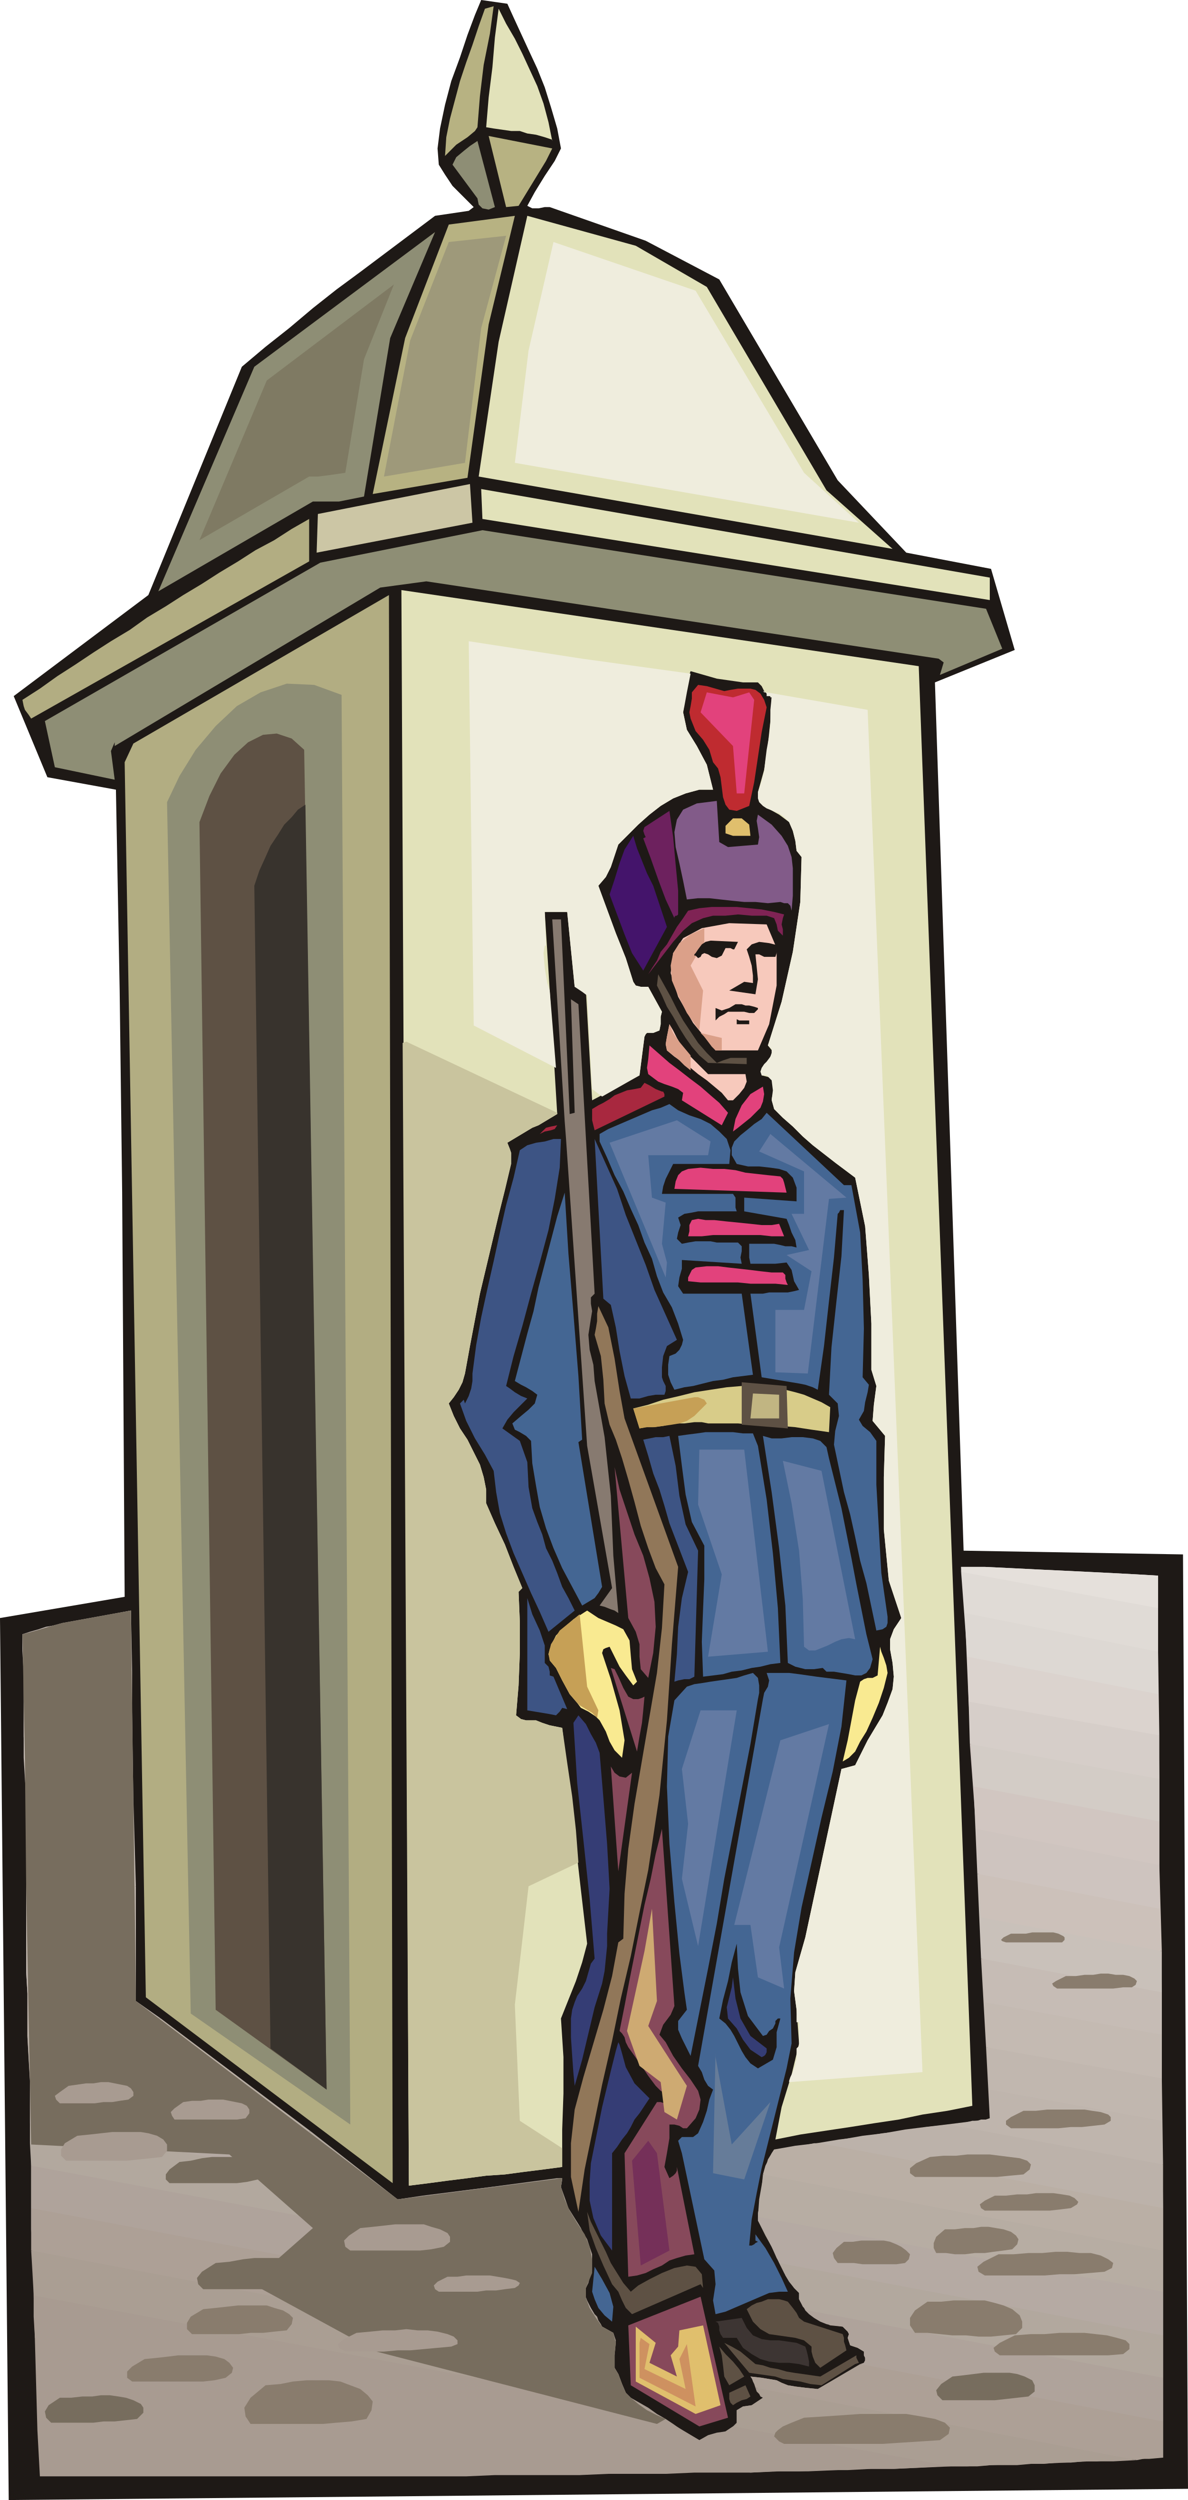 <svg xmlns="http://www.w3.org/2000/svg" fill-rule="evenodd" height="2.004in" preserveAspectRatio="none" stroke-linecap="round" viewBox="0 0 953 2004" width="91.488"><style>.pen1{stroke:none}.brush2{fill:#1e1916}.brush3{fill:#b7b282}.brush4{fill:#e2e2ba}.brush5{fill:#8e8e75}.brush7{fill:#efeddd}.brush10{fill:#b2ad82}.brush11{fill:#5e5144}.brush16{fill:#e0bf6d}.brush19{fill:#f7c9bc}.brush21{fill:#e2427c}.brush22{fill:#a8283f}.brush23{fill:#446693}.brush24{fill:#3d5484}.brush27{fill:#87495b}.brush28{fill:#637aa3}.brush29{fill:#a89b91}.brush53{fill:#353d75}.brush56{fill:#776d5e}.brush57{fill:#897c6d}</style><path class="pen1 brush2" d="m407 3 5 11 6 13 6 13 7 15 6 15 5 16 5 17 3 16-5 10-8 12-8 13-6 11 4 2h5l5-1h4l77 27 59 31 95 161 55 58 68 13 19 65-64 26 23 696 176 3 4 749-946 9-7-707 100-17-1-162-1-162-2-162-3-161-55-10-27-65 108-81 75-183 19-16 19-15 19-16 19-15 19-14 20-15 20-15 20-15 27-4 4-3-8-8-9-9-6-9-5-8-1-13 2-16 4-19 5-19 7-19 6-18 6-16 5-12 21 3z"/><path class="pen1 brush3" d="m389 7 7-2-3 22-5 25-3 25-2 25-2 3-6 5-9 6-9 9 1-15 3-15 4-15 4-15 5-15 5-14 5-15 5-14z"/><path class="pen1 brush4" d="M443 113v-1l-6-2-7-2-7-1-6-2h-7l-7-1-7-1-6-1 2-24 3-24 2-24 3-23 6 12 7 12 6 12 6 13 6 13 5 14 4 15 3 15z"/><path class="pen1 brush3" d="m443 119-5 10-22 36-10 1-14-57 51 10z"/><path class="pen1 brush5" d="m397 166-5 2-5-1-3-3-1-5-20-27 3-6 6-5 5-4 6-4 14 53z"/><path class="pen1 brush3" d="m375 383-76 13 26-125 35-91 53-7-21 87-17 123z"/><path class="pen1" style="fill:#9e997a" d="m373 371-65 11 21-109 31-79 46-5-20 74-13 108z"/><path class="pen1 brush4" d="m663 393 53 47-332-58 16-108 23-101 87 24 57 33 96 163z"/><path class="pen1 brush7" d="m645 379 44 40-276-48 11-90 20-87 114 39 87 146z"/><path class="pen1 brush5" d="m349 186-36 85-21 127-5 1-5 1-5 1-5 1h-21l-124 72 77-180 145-108z"/><path class="pen1" style="fill:#7f7a63" d="m316 228-24 60-15 91-7 1-7 1-8 1h-7l-88 51 54-128 102-77z"/><path class="pen1" style="fill:#ccc6a5" d="m379 419-125 24 1-31 122-24 2 31z"/><path class="pen1 brush4" d="M794 463v18l-407-65-1-24 408 71z"/><path class="pen1 brush10" d="m25 576-2-3-3-4-1-3-1-5 14-9 14-10 14-9 15-10 14-9 15-9 14-10 15-9 14-9 15-9 14-9 15-9 14-9 15-8 14-9 14-8v34L25 576z"/><path class="pen1 brush5" d="m804 520-50 21 3-10-4-3-411-62-37 5L92 598v-3l-3 7 3 23-48-10-8-37 221-127 130-26 404 63 13 32z"/><path class="pen1 brush4" d="m780 1688-20 4-20 3-19 4-20 3-19 3-20 3-20 3-20 4 5-26 8-26 6-25-2-27-2-15 1-15 4-14 4-14 29-135 11-3 5-10 5-10 6-10 6-10 4-10 4-11 1-10-1-11-2-11v-8l3-8 6-9-10-30-4-41v-42l1-33-10-12 1-13 2-15-4-13v-37l-2-39-3-39-8-39-8-6-8-6-9-7-9-7-8-7-8-8-8-7-7-7-2-8 2-9-2-8-8-2 1-7 5-6 3-6-4-5 11-35 9-40 6-40 1-36-4-5-1-8-2-8-3-7-8-6-9-5-6-5-2-8 5-18 3-20 2-19 1-19-3-2-3-3-2-4-3-3h-12l-7-1-7-1-7-1-7-2-7-2-7-2-3 8-1 10-1 8-1 7 3 14 8 13 8 15 5 20h-11l-11 3-10 4-10 6-9 7-9 8-8 8-8 8-3 9-3 9-4 8-6 7 7 19 7 19 8 20 6 19 2 3 4 1h6l11 20-1 4v6l-1 5-5 2h-5l-1 1-1 2-4 31-38 20-5-88-9-3-6-60h-18l4 63 6 99-5 3-5 3-5 3-5 2-5 3-5 3-5 3-5 3 2 5 1 3v9l-5 21-5 20-5 21-5 21-5 21-4 21-4 21-4 22-2 7-3 6-4 6-4 5 4 10 5 10 6 9 5 10 5 10 3 10 2 10v11l7 16 8 17 7 18 7 17-3 3 1 24v25l-1 26-2 24 4 3 4 1h8l5 2 6 2 5 1 5 1 5 43 5 43 5 44 5 43-4 15-5 15-6 15-6 15 2 31v29l-1 29v30l-15 2-16 2-15 2-15 1-15 2-16 2-15 2-16 2-6-1279 415 61 43 1154z"/><path class="pen1 brush10" d="m315 1750-198-149-17-990 7-15 205-119 3 1273z"/><path class="pen1 brush5" d="m153 1614-19-971 10-21 13-21 16-19 17-16 19-11 21-7 22 1 22 8 7 1146-128-89z"/><path class="pen1 brush11" d="m262 1675-89-64-13-952 8-21 9-18 11-15 11-10 12-6 11-1 12 4 10 9 18 1074z"/><path class="pen1" style="fill:#38332d" d="m217 1642-13-932 4-12 5-11 4-9 6-9 5-8 6-6 5-6 6-4 17 1030-45-33z"/><path class="pen1" style="fill:#bf2b30" d="m601 646-10 4-6-1-3-4-2-6-1-8-1-8-2-7-4-5-3-10-5-8-6-7-4-10-1-5 1-5 1-6v-5l5-6 7 1 7 2 7 2 5-1 6-1h10l4 1 4 3 3 5 2 6-4 20-3 20-3 20-4 19z"/><path class="pen1" style="fill:#825b89" d="m577 675 7 4 24-2 1-6-1-7-1-6 1-5 11 8 8 9 5 8 3 9 1 9v22l-1 12-1-4-2-2h-3l-3-1-10 1-10-1h-9l-10-1-9-1-9-1h-9l-9 1-3-15-3-14-3-13-1-12 2-10 5-8 11-5 16-2 2 33z"/><path class="pen1" style="fill:#6d215e" d="m544 733-1 1h-1l-1 1v1l-7-15-6-16-6-17-6-16 2-1-1-2-1-3 1-3 20-13 3 21 2 22 2 21v19z"/><path class="pen1 brush16" d="M602 670h-14l-6-2v-6l6-6h7l6 5 1 9z"/><path class="pen1" style="fill:#44146b" d="m524 710 11 33-19 35-9-14-6-15-6-16-6-16 4-12 4-13 4-11 7-11 3 10 4 10 4 10 5 10z"/><path class="pen1" style="fill:#7f2354" d="m628 750-4-4-1-5-2-5-6-2h-12l-11-1-10 1h-10l-8 2-9 4-7 6-8 9-20 26 3-5 4-6 3-7 5-6 4-7 4-7 5-7 4-6 9-2 10-1h20l10 1 10 1 10 2 8 2-1 3-1 5 1 4v5z"/><path class="pen1 brush19" d="M608 842h-34l-18-22-12-21-6-19 2-16 8-12 15-8 22-4 30 1 8 19v30l-6 31-9 21z"/><path class="pen1 brush2" d="m625 758-3 9h-9l-2-1-2-1h-3l2 20-2 12-21-3 12-7 7 1v-6l-1-8-2-7-2-6 4-4 6-2 8 1 8 2z"/><path class="pen1" style="fill:#877a70" d="m477 1037-3 3v5l1 6-1 6-2 13 1 12 3 12 1 13 8 45 5 47 2 48 4 46-3-2-3-1-5-2-4-1 10-14-20-114-17-247-1-13-10-162h7l7 156 4-1-3-91 6 4 13 232z"/><path class="pen1 brush11" d="m575 852 5-2 6-2h13v5l-31-1-7-6-6-7-5-7-5-8-5-9-5-8-4-9-4-8 1-9 5 9 5 9 5 10 5 9 6 9 6 9 7 8 8 8z"/><path class="pen1 brush2" d="M605 812h-4l-4-1h-13l-3 2-4 2-3 3v-10l5 2 6-2 5-3h5l3 1h3l4 1 3 1v1l-1 1-1 1-1 1z"/><path class="pen1 brush19" d="M568 861h30l1 6-2 5-4 5-5 5h-4l-5-6-6-5-6-5-7-5-6-5-7-5-6-4-6-5-1-5 1-6 1-5 1-5 3 5 3 6 3 5 4 5 4 5 4 4 5 5 5 5z"/><path class="pen1 brush2" d="M601 818v3h-10v-4l2 1h8z"/><path class="pen1 brush21" d="m584 892-5 10-32-20 1-6-4-3-5-2-6-2-5-2-4-3-4-3-1-5 1-7 1-11 8 7 8 7 8 6 9 7 8 6 8 7 7 6 7 8z"/><path class="pen1 brush22" d="m533 879-56 27-1-4-1-4v-9l5-3 4-2 5-3 4-3 5-2 5-2 6-1 5-1 3-4 4 2 5 3 5 2h1l1 2v2z"/><path class="pen1 brush21" d="m612 871 1 6-1 6-2 5-4 4-4 4-5 4-5 4-4 3 2-10 5-11 7-9 10-6z"/><path class="pen1 brush23" d="m540 933-3 6-3 6-2 6-1 6h57l2 3v8l1 3h-31l-5 1-6 1-5 3 2 6-2 6-1 5 4 4 5-1 6-1h12l5 1h17l3 3v4l-1 5 1 5-48-3v7l-2 7-1 7 4 6h47l9 65-8 1-8 1-8 2-8 1-8 2-8 2-7 1-8 2-3-6-2-6v-8l1-7 5-2 3-3 2-4 1-4-4-13-5-13-7-12-5-13-4-14-6-13-5-14-6-13-6-14-7-13-6-14-6-13v-6l7-4 7-3 7-3 7-3 7-3 7-3 7-2 7-3 7 5 9 4 9 3 8 4 7 6 6 6 3 9-1 11h-45zm143 17 7 38 2 38 1 39-1 39 5 6-1 6-2 8-1 7-4 7 3 5 6 5 5 7v35l2 36 2 35 5 35v5l-1 3-3 2-5 1-4-19-4-19-5-18-4-19-4-18-5-18-4-19-4-19 1-11 3-12-1-10-7-7 2-38 4-37 4-36 2-37h-3l-1 2-1 1-3 35-4 35-4 36-5 35-4-2-6-2-5-1-6-1-6-1-6-1-6-1-6-1-9-67h10l5-1h15l5-1 4-1-4-7-2-9-4-6-9 1h-20l-1-5v-11h20l5 1 4 1h5l4 1-1-6-3-6-2-6-2-5-34-6v-11l42 3v-11l-3-8-5-5-6-2-7-1-9-1h-9l-9-2-4-7v-6l2-5 5-5 5-4 6-5 6-4 4-5 62 58h6z"/><path class="pen1 brush22" d="m447 902-2 3-3 1-5 1-4 2 2-2 3-3 4-1 5-1z"/><path class="pen1 brush24" d="m450 913-1 23-4 25-5 25-7 26-7 25-7 26-7 24-6 24 3 2 4 3 5 3 5 2-5 5-6 6-5 6-4 7 14 10 6 17 1 20 3 17 4 11 4 10 3 11 5 10 4 10 4 11 5 9 5 10-21 17-7-16-7-15-7-16-7-16-6-16-5-16-3-17-2-17-7-13-8-13-7-14-5-14 3-3 1 3 3-6 2-6 1-6v-6l3-23 4-22 5-23 5-22 5-23 5-22 6-22 5-22 6-4 7-2 7-1 7-2h6zm81 191 1 3 2 4v4l-1 3h-7l-6 1-7 2h-7l-5-18-4-20-3-19-4-18-6-5-7-128 9 20 9 20 7 21 8 20 8 20 7 20 9 20 9 20-8 5-3 8-1 9v8z"/><path class="pen1 brush21" d="m626 943 2 2 1 3 1 4 1 4-90-3 1-6 2-5 3-3 5-2 10-1 10 1h9l9 1 8 2 9 1 9 1 10 1z"/><path class="pen1 brush23" d="m467 1154-3 2 19 116-3 5-3 4-5 3-5 3-8-15-8-15-7-16-6-16-5-17-3-17-3-18-1-18-4-4-5-3-4-2-2-5 7-6 6-5 5-5 2-7-4-3-5-3-4-2-5-3 5-19 5-19 5-18 4-19 5-19 5-19 5-19 6-19 3 49 4 48 4 50 3 51z"/><path class="pen1 brush21" d="M629 991h-10l-9-1h-38l-9 1h-11l1-4v-5l2-4 5-1 6 1h7l9 1 10 1 10 1 9 1h8l6-1 4 10zm-1 29 2 2v3l1 3 1 2-10-1h-20l-10-1h-30l-10-1v-3l2-4 1-2 3-2 9-1h9l8 1 9 1 9 1 8 1 9 1h9z"/><path class="pen1" style="fill:#917759" d="m544 1256-5 62-4 61-6 60-9 60-7 34-7 35-8 34-7 34-8 35-7 34-7 34-5 34-6-28v-27l3-27 7-26 8-27 8-27 7-27 5-27 4-3 1-36 3-36 5-36 6-35 6-35 6-35 4-36 2-35-7-13-6-16-6-18-5-19-5-18-5-17-5-15-5-12-4-17-1-19-2-19-5-17 1-5 1-6v-6l1-6 8 17 5 25 4 26 4 22 43 119z"/><path class="pen1" style="fill:#d8cc89" d="m666 1128-1 20-14-2-13-2-12-1-11-1h-12l-11-1h-24l-5-1h-6l-8 1h-8l-9 2-8 1h-6l-5 1-5-16 12-3 12-4 13-3 12-3 13-2 13-2 12-1h13l7 1 8 1 7 1 8 2 7 2 7 3 7 3 7 4z"/><path class="pen1 brush23" d="m608 1159 7 43 5 43 4 44 2 44-8 1-8 2-7 1-8 2-8 1-7 2-8 1-8 1-1-28 1-26 1-24v-27l-10-19-5-22-3-23-3-24 7-1 8-1 7-1h22l8 1h8l4 10z"/><path class="pen1 brush24" d="m537 1151 5 24 3 24 5 23 10 21-3 101-4 2h-4l-5 1-3 1 2-22 1-22 3-23 5-21-5-13-5-13-5-13-4-14-4-13-5-13-4-14-4-13 5-1 5-1h6l5-1z"/><path class="pen1 brush23" d="m700 1330-2 7-3 4-4 2h-5l-5-1-6-1-6-1h-6l-3-3-7 1h-7l-8-2-6-3-2-46-5-46-6-45-7-45 7 2h8l8-1h9l8 1 6 2 5 5 2 9 5 20 5 20 4 20 4 20 4 21 4 20 4 20 5 20z"/><path class="pen1 brush27" d="m524 1325-4 20-6-7-1-10v-10l-3-10-6-11-11-121 4 18 6 18 6 18 7 17 5 18 4 19 1 20-2 21z"/><path class="pen1 brush28" d="m628 1171 31 8 27 135-5-1-6 1-5 2-6 3-5 2-5 2h-5l-4-3-1-38-3-39-6-38-7-34z"/><path class="pen1 brush29" d="m27 1840 494 92 5 3 5 3 5 3 5 3 5 3 5 3 5 3 5 3 7-4 7-2 7-1 6-4 175 32-23 1-23 1h-23l-23 1-23 1h-23l-23 1h-45l-23 1h-46l-23 1h-68l-23 1H32l-2-37-1-36-1-36-1-36z"/><path class="pen1 brush29" d="M602 1982 28 1874l-1-17v-18l-1-18-1-17 466 88v4l1 1 1 1 3 5 3 8 3 7 4 4 7 4 7 4 7 5 7 4 6 4 7 5 7 4 7 4 4-2 4-2 4-1 5-1 4-1 3-2 3-2 3-3v-10l5-3 7-1 9-6-2-1-1-2-2-2-1-3 306 58-19 1h-20l-19 1-20 1h-19l-19 1-20 1h-19l-19 1-20 1h-19l-19 1h-20l-19 1h-20l-19 1z"/><path class="pen1" d="m763 1977-175-32h1l1-1 1-1v-11l5-3 7-1 9-6-3-4-2-5-3-5-2-3 9 1 6 1 6 1 4 2 5 2 6 1 8 1 10 1 34-20 243 46v29l-11 1h-10l-11 1h-11l-10 1h-11l-10 1h-11l-11 1h-10l-11 1h-21l-11 1h-21zm-242-45-494-92v-17l-1-18-1-18v-17l452 85 2 2 1 3 2 3 1 2 9 5 2 8-1 10v10l3 5 3 8 3 7 4 4 3 3 5 2 4 3 3 2z" style="fill:#aa9e93"/><path class="pen1" d="m912 1972-306-58-1-3-1-2-1-3-1-1 9 1 6 1 6 1 4 2 5 2 6 1 8 1 10 1 37-21 1-2v-2l-1-2v-3l-5-3-3-1-3-1-2-6 1-3-1-2-2-2-2-2-10-1-7-3-6-4-5-5 285 54v64h-10l-6 1-5 1zm-421-80-466-88v-68l450 84-1 3-1 3-1 4-2 4v8l3 8 5 8 5 7 9 5 2 6-1 8-2 8z" style="fill:#ada096"/><path class="pen1" d="m933 1941-243-46 3-1 1-2v-2l-1-2v-3l-5-3-3-1-3-1-2-6 1-3-1-2-2-2-2-2-7-1-6-1-5-2-5-3-4-3-3-3-2-4-2-3-1-2v-5l-4-4-4-6-4-6-4-8 308 58v69zm-456-86-452-85v-51l-1-17 285 54 10 7 20-3 125 23 7 12 4 12v13l-5 14-1 5 2 5 3 6 3 5z" style="fill:#afa39b"/><path class="pen1" d="m933 1906-285-54-2-1-2-2-1-2-1-2-1-2v-5l-4-4-4-5-3-5-3-7-4-7-4-9-5-9-6-12v-3l325 60v69zm-458-86-450-84-1-18v-50l226 41 69 54 128-17 4 1-1 6 6 17 10 16 7 17 2 17z" style="fill:#b2a89e"/><path class="pen1" d="m933 1872-308-58-3-7-4-8-4-9-6-10v-6l2-10 1-10 1-11 321 61v68zm-469-89-125-23 112-14-1 7 1 8 3 8 5 7 5 7zm-155-27-285-54v-35l-1-18-1-17 168 32 119 92z" style="fill:#b5aaa3"/><path class="pen1" d="m933 1837-325-60 1-14 3-17 4-15 5-8h4l5-1 4-1 5-1h4l5-1 5-1h5l275 52v67zm-482-90-4-1h4v1zm-201-38-226-41-1-17-1-18v-35l107 20 121 91z" style="fill:#b7ada3"/><path class="pen1" d="m933 1804-321-61 2-7 3-6 2-4 2-3 17-3 17-2 18-3 17-2 18-3 18-2 17-3 18-2 172 32v69zm-743-140-168-32v-34l-1-17v-17l88 17v23l81 60z" style="fill:#baafa5"/><path class="pen1" d="m933 1770-275-52 17-3 17-3 17-2 17-3 16-2 17-2 16-2 16-2 3-1v-23l138 25 1 70zm-804-152-107-20-1-17v-51l88 16v58l20 14z" style="fill:#bcb2aa"/><path class="pen1" d="m933 1735-172-32h4l4-1h3l4-1 4-1h4l3-1h4l3-1-3-57 141 25 1 69zm-824-154-88-17v-68l88 16v69z" style="fill:#bfb5ad"/><path class="pen1" d="m932 1700-138-25-4-70 142 26v69zm-823-154-88-16v-70l86 17 2 69z" style="fill:#c1b7af"/><path class="pen1" d="m932 1666-141-25-4-71 145 27v69zm-823-154-88-16v-70l86 16 2 70z" style="fill:#c4bab2"/><path class="pen1" d="m932 1631-142-26-3-68 145 27v67zm-825-154-86-17v-17l-1-17-1-17v-17l87 16 1 69z" style="fill:#c6bcb5"/><path class="pen1" d="m932 1597-145-27-3-68 146 28 2 67zm-825-155-86-16-1-17-1-17v-34l87 16 1 68z" style="fill:#c9c1ba"/><path class="pen1" d="m932 1564-145-27-4-71 147 29 2 69zm-826-156-87-16v-51l-1-17 88 16v68z" style="fill:#ccc1ba"/><path class="pen1" d="m930 1530-146-28-3-70 149 28v70zm-824-156-87-16v-25l-1-12v-11l6-2 7-2 6-2 6-1 6-1 6-1 5-1 6-1 39 7 1 68z" style="fill:#cec4bf"/><path class="pen1" d="m930 1495-147-29-5-68 152 28v69zm-824-155-88-16v-14l11-3 10-3 11-3 11-2 11-2 11-2 11-2 11-2 1 49z" style="fill:#d1c6c1"/><path class="pen1" d="m930 1460-149-28-4-68 153 27v69zm-825-154-39-7 5-1 5-1 5-1 5-1 4-1 5-1 5-1 5-1v15z" style="fill:#d3ccc6"/><path class="pen1" style="fill:#d6cec9" d="m930 1426-152-28-2-70 153 30 1 68z"/><path class="pen1" style="fill:#dbd3ce" d="m930 1391-153-27-3-71 155 31 1 67z"/><path class="pen1" style="fill:#ddd8d3" d="m929 1358-153-30-5-68 158 29v69z"/><path class="pen1" style="fill:#e0dbd6" d="m929 1324-155-31-3-37h19l21 1 20 1 21 1 21 1 20 1 19 1 17 1v61z"/><path class="pen1" style="fill:#e5e0db" d="m929 1289-158-29v-4h19l21 1 20 1 21 1 21 1 20 1 19 1 17 1v26z"/><path class="pen1 brush24" d="m437 1333 3 3 1 4v3l3 1 11 26-4-1-2 3-3 3-5-1-18-3v-90l4 13 6 13 4 12v14z"/><path class="pen1" d="m511 1348-3 3-6-8-5-7-4-8-4-8-3 1-2 1-1 3 1 3 6 18 7 25 4 24-2 14-6-6-4-7-3-8-5-9-3-3-6-4-6-3-3-4-6-7-6-11-5-10-5-6v-2l-1-3 1-4 2-5 3-6 6-6 8-7 11-7 9 6 7 3 7 3 6 3 5 9 1 12 1 11 4 10zm193-5 2-23 1 4 2 5 2 6 1 6-3 12-4 12-5 12-5 11-5 8-4 8-5 5-5 3 4-17 3-16 3-16 4-15 3-2 3-1h4l4-2z" style="fill:#f9ea91"/><path class="pen1 brush23" d="m608 1362-6 36-7 36-7 36-7 36-6 36-7 36-7 35-7 35-3-6-4-8-3-7v-7l7-9-2-14-4-31-4-41-4-47-2-46 1-40 5-29 10-11 6-2 7-1 6-1 7-1 7-1 7-1 6-2 7-2 4 4 1 6v6l-1 5zm0 435-2-1v-5l8 11 7 12 6 12 5 11h-7l-8 1-7 3-7 3-7 3-7 3-7 3-8 2-2-11 2-13-1-11-8-9-18-85-3-10 3-3h9l4-3 4-9 3-9 2-9 3-8-4-3-3-5-2-6-3-5 52-294 1-5 3-5 1-5-2-6h18l8 1 7 1 7 1 8 1 8 1 8 1-4 37-7 36-9 37-8 36-8 36-6 36-3 37 1 36-4 20-5 20-5 20-5 20-5 20-4 20-4 21-2 21h2l2-1 1-1 2-1z"/><path class="pen1 brush27" d="m517 1360-1 11-1 10-2 11-2 12-21-67 3 1 3 6 4 9 4 7 4 2h4l3-1 2-1z"/><path class="pen1 brush53" d="m481 1405 3 36 3 37 2 36-2 36v10l-1 10-1 10-2 10-6 19-5 21-5 21-6 21-1-10-1-14-1-15v-15l1-7 2-6 2-5 4-6 3-6 2-7 2-7 3-4-4-48-5-47-5-46-3-48 4-6 6 7 4 8 4 7 3 8z"/><path class="pen1 brush27" d="m507 1421-11 79-6-84 3 5 4 3 5 1 5-4z"/><path class="pen1 brush53" d="m521 1682-4 6-4 6-4 5-3 6-3 5-4 5-4 6-4 5v78l-9-12-6-14-3-14v-15l1-15 3-15 3-15 3-15 7-29 4-16 2-7 1 2 2 7 3 11 7 13 12 12z"/><path class="pen1 brush27" d="m497 1628 4-20 4-21 4-20 4-20 4-20 5-21 4-20 5-20 10 142-3 7-6 8-3 8 5 6 6 11 7 10 7 9 6 9 2 7-1 8-3 7-7 8h-3l-3-2-4-1h-4v11l-2 12-2 11 4 9 3-2 2-2 1-2v-3l14 70-7 1-7 2-6 2-6 4-7 3-6 3-7 2-7 1-3-99 26-41h3l3 1 3 2 1-3v-4l-3-3-4-2-4-4-6-8-6-9-5-7-5-7-2-4-1-4-2-3-2-2z"/><path class="pen1 brush2" d="m591 1558 1 20 2 19 6 19 12 16 3-1 2-3 3-2 2-4v-2l1-1 1-1h2l-3 11v12l-3 10-12 7-6-4-4-5-3-5-3-6-3-6-3-5-4-5-5-4 3-15 4-15 3-15 4-15z"/><path class="pen1 brush53" d="M615 1642v3l-1 2-1 1-2 1-9-6-6-8-5-9-7-8-1-9 2-8 2-8 1-8 2 17 4 16 8 14 13 10z"/><path class="pen1 brush11" d="m564 1834-2-3-55 24-5-5-3-6-3-7-5-6-7-15-6-14-5-14-2-15 3 8 4 8 4 8 4 8 4 9 5 8 5 8 6 7 6-5 9-5 10-5 10-4 10-2 7 1 5 6 1 11z"/><path class="pen1 brush23" d="m491 1861-6-5-5-6-3-7-2-6 2-20 6 10 6 11 3 11-1 12z"/><path class="pen1 brush27" d="m504 1864 58-23 22 97-23 7-55-33-2-48z"/><path class="pen1 brush11" d="m676 1871 1 3v3l1 3 1 4-21 14-4-4-2-5-1-4v-4l-6-5-7-2-7-1-7-1-7-1-7-4-6-6-5-10 4-3 4-2 4-1 5-2h9l4 1 3 1 4 5 3 4 2 4 4 3 31 10z"/><path class="pen1" style="fill:#3d3533" d="m649 1897-8-2-8-1h-8l-8-1-7-2-7-4-7-5-5-8h-11l-2-3-1-3v-3l-1-3-2-1 21-3 4 8 5 6 7 3 7 1h7l7 1 7 1 7 3 1 3 1 4 1 5v4z"/><path class="pen1 brush11" d="m606 1895 6 1 6 2 6 1 7 2 6 1 7 1 7 1 7 1 29-17v2l1 2 1 2-3 1-27 17-9-1-8-2-7-1-7-1-6-2-7-1-7-1-7-1-20-24 6 3 7 4 6 5 6 5zm-9 10-12 7-4-7-1-9-1-8-2-7 5 6 6 6 5 6 4 6zm5 16-3 2-4 1-4 2-3 2-2-2-1-3v-5l13-6 4 9z"/><path class="pen1 brush16" d="m510 1865 16 13-5 16 22 11-5-17 6-7 1-13 19-4 14 64-20 7-48-26v-44z"/><path class="pen1" style="fill:#ceaa72" d="m517 1564-14 64 10 28 17 13 3 24 10 6 8-27-31-48 7-20-4-74-6 34z"/><path class="pen1 brush7" d="M615 862v-11l3-4 1-3v-3l-3-3 11-35 9-40 6-40 1-36-4-5-1-8-2-8-3-7-4-4-4-3-5-2-5-2v-47l2-11 1-11v-10l1-10h-1v-1h-3v-3l81 14 44 1092-107 8v-1l1-3 2-4 1-3 1-3v-2l1-2v-9l1-1 1-1v-19h-2v-10l-2-15 1-15 4-14 4-14 29-135 11-3 5-10 5-10 6-10 6-10 4-10 4-11 1-10-1-11-2-11v-8l3-8 6-9-10-30-4-41v-42l1-33-10-12 1-13 2-15-4-13v-37l-2-39-3-39-8-39-8-6-8-6-9-7-9-7-8-7-8-8-8-7-7-7-2-7 1-8-1-8-4-4zM467 528l91 16-91-16v267l4 3 4 75 8 6 30-17 4-31 1-2 1-1h5l5-2 1-5v-6l1-4-11-20h-6l-4-1-2-3-6-19-8-20-7-19-7-19 6-7 4-8 3-9 3-9 8-8 8-8 9-8 9-7 10-6 10-4 11-3h11l-5-20-8-15-8-13-3-14 1-5 2-11 2-10 1-5-87-12zm148 27v3-3h-2l-1-1 3 1zm0 46v47l-3-2-3-3-1-3v-5l3-9 2-8 1-9 1-8zm0 250v11h-4l-1-3 1-3 2-3 2-2zM376 514l91 14-91-14 4 308 66 34-5-62-2-6-2-12-1-12 1-6h1l-1-27h18l6 60 6 4V528l-91-14z"/><path class="pen1 brush56" d="m25 1719 159 8 67 59-50 44 101 55 225 58 7-4-7-3-8-4-7-5-6-5-4-4-3-7-3-8-3-5v-10l1-10-2-8-9-5-5-7-5-8-3-8v-8l5-12v-11l-2-10-4-10-6-9-6-10-4-9-3-10 1-7-132 17-210-159v-6l-4-307-11 2-11 2-11 2-11 2-11 2-11 3-10 3-11 3 2 102 1 102 2 103 2 102zm665 180h2-2z"/><path class="pen1 brush57" d="m744 1845-10 7-4 6v6l4 6h10l10 1 10 1h11l10 1h10l10-1 10-1 5-5v-5l-2-5-6-5-7-3-7-2-8-2h-25l-10 1h-11zm-67-48-6 5-3 4 1 4 3 4h13l7 1h27l7-1 3-3 1-4-3-3-4-3-4-2-5-2-5-1h-18l-7 1h-7zm-464 115-12 10-5 8 1 7 4 6h58l11-1 12-1 12-2 4-7 1-7-4-5-6-5-8-3-8-3-9-1h-18l-11 1-10 2-12 1zm-97-21-10 6-4 4v5l4 3h57l9-1 9-2 5-4 1-4-3-4-4-3-7-2-7-1h-23l-8 1-9 1-10 1zm47-40-10 6-3 5v5l4 4h38l9-1h10l9-1 10-1 4-5 1-5-3-3-5-3-7-2-6-2h-23l-9 1-9 1-10 1z"/><path class="pen1 brush29" d="m62 1712-10 6-3 5v5l4 4h49l9-1 10-1 9-1 4-5v-5l-3-4-5-3-7-2-6-1H90l-9 1-9 1-10 1zm227 74-9 6-4 4 1 5 4 3h56l9-1 10-2 5-4v-4l-2-3-6-3-7-2-6-2h-23l-9 1-9 1-10 1zM55 1672l-7 5-4 3 1 3 3 3h28l7-1h7l6-1 7-1 4-3v-3l-2-3-3-2-5-1-5-1-5-1h-6l-6 1h-6l-7 1-7 1zm92 13-7 5-3 3 1 3 2 3h50l7-1 3-4v-3l-2-3-4-2-5-1-5-1-5-1h-12l-6 1h-7l-7 1zm139 185-10 5-5 4 1 3 5 3h31l11-1h10l11-1 11-1 11-1 5-2v-3l-3-3-5-2-8-2-8-1h-8l-9-1-9 1h-10l-10 1-11 1zm73-45-8 4-3 3 1 3 3 2h31l7-1h8l7-1 8-1 3-2 1-2-3-2-4-1-5-1-6-1-6-1h-19l-7 1h-8z"/><path class="pen1 brush57" d="m814 1872-12 6-5 4 1 3 4 3h87l12-1 5-4v-4l-3-3-7-2-8-2-9-1-9-1h-20l-12 1h-11l-13 1zm-13-65-12 6-5 4 1 4 5 3h48l12-1h12l12-1 12-1 6-3 1-4-4-3-6-3-8-2h-9l-10-1h-9l-11 1h-11l-12 1h-12zm20-115-10 5-4 3v3l4 3h38l10-1h9l9-1 9-1 5-3v-3l-2-2-6-2-7-1-6-1h-30l-9 1h-10zm-75 37-11 5-5 4v4l4 3h66l10-1 11-1 5-4 1-4-3-3-6-2-8-1-8-1-8-1h-18l-9 1h-10l-11 1zm65-179-6 3-2 2 1 1 3 1h45l2-2v-2l-1-1-4-2-4-1h-17l-5 1h-12zm44 34-8 4-3 2 1 2 3 2h45l8-1h7l3-2 1-3-2-2-4-2-5-1h-6l-6-1h-6l-6 1h-7l-7 1h-8zm-210 354-10 4-7 3-4 3-2 2-1 3 2 2 2 2 4 2h79l15-1 16-1 15-1 7-5 1-5-4-4-8-3-11-2-12-2h-37l-14 1-15 1-16 1zm113-151-7 6-2 5v4l2 4h8l7 1h8l8-1h8l7-1 8-1 7-1 4-4 1-4-2-3-4-3-6-2-6-1-6-1h-6l-6 1h-7l-8 1h-8zm40-27-8 4-4 3 1 3 3 2h52l9-1 8-1 5-3 1-2-3-3-4-2-6-1-7-1h-14l-7 1h-8l-9 1h-9z"/><path class="pen1 brush56" d="m173 1814-11 7-4 5 1 5 4 4h65l11-1 11-1 4-6 1-5-3-5-5-3-8-2-8-2h-27l-9 1-11 2-11 1zm-29-81-8 6-3 4v4l3 3h54l8-1 9-2 3-4 1-4-3-3-4-3-6-2-7-2h-21l-8 1-9 2-9 1zm620 172-9 6-4 5 1 4 4 4h42l9-1 9-1 9-1 5-4v-5l-2-4-6-3-6-2-6-1h-21l-8 1-8 1-9 1zm-716 17-9 6-3 5 1 5 4 4h34l8-1h9l9-1 9-1 5-5v-4l-2-3-6-3-6-2-6-1-7-1h-7l-7 1h-8l-9 1h-9z"/><path class="pen1" style="fill:#667c99" d="m574 1649 13 70 31-34-21 62-25-5 2-97v4z"/><path class="pen1" d="M565 744v11l-11 19 10 20-3 32-10-14-7-14-5-12-1-12 2-10 5-8 9-7 11-5zm-3 84 17 4v10h-5l-3-3-3-4-3-4-3-3zm-8 18v12l-5-4-4-4-5-4-5-4-1-5 1-6 1-5 1-5 3 7 4 6 5 6 5 6z" style="fill:#dba089"/><path class="pen1 brush2" d="m560 768-2-2h-1v-1l1-1 2-3 3-4 3-2 4-1 22 1-3 6h-1l-2-1h-4l-3 6-4 2-4-1-3-2-3-1-2 1-1 2-2 1z"/><path class="pen1" d="m465 1294 6 58 9 19-1 6-4-4-5-3-5-3-2-2-6-7-6-11-5-10-5-6-1-5 2-8 7-11 16-13zm96-163-4 4-6 4-6 2-6 1-7 1-7 1h-6l-6 1-5-16 49-9h3l5 2 2 3-6 6z" style="fill:#c6a056"/><path class="pen1" style="fill:#c9c49e" d="m323 836 3-1 121 57v1l-5 3-5 3-5 3-5 2-5 3-5 3-5 3-5 3 2 5 1 3v9l-5 21-5 20-5 21-5 21-5 21-4 21-4 21-4 22-2 7-3 6-4 6-4 5 4 10 5 10 6 9 5 10 5 10 3 10 2 10v11l7 16 8 17 7 18 7 17-3 3 1 24v25l-1 26-2 24 4 3 4 1h8l5 2 6 2 5 1 5 1 4 28 4 27 3 27 2 26-40 19-11 95 4 93 34 22v15l-15 2-16 2-15 2-15 1-15 2-16 2-15 2-16 2-5-916z"/><path class="pen1 brush28" d="M561 1162h36l19 162-48 4 11-66-19-56 1-44z"/><path class="pen1 brush11" d="M595 1108v34l37 3-1-34-36-3z"/><path class="pen1" style="fill:#c1b582" d="m604 1117-2 20h23v-19l-21-1z"/><path class="pen1 brush28" d="m626 1395 39-13-40 179 4 33-21-9-6-42h-13l37-148zm-64-24h29l-31 189-13-54 5-44-5-44 15-47zm-73-455 54-18 27 17-2 11h-48l3 34 11 4-3 33 4 15-1 12-45-108zm129-7-9 14 36 16v34h-10l14 29-18 4 20 13-6 31h-23v50l26 1 17-140 14-1-61-51z"/><path class="pen1" style="fill:#753059" d="m507 1732 13-16 7 10 10 78-23 12-7-84z"/><path class="pen1" style="fill:#ce9160" d="m513 1878 1-4 7 5-4 20 33 16-5-24 6-12 7 50-45-23v-28z"/><path class="pen1 brush21" d="m567 555-5 16 26 27 3 38h6l8-75-4-6-13 4-21-4z"/></svg>
